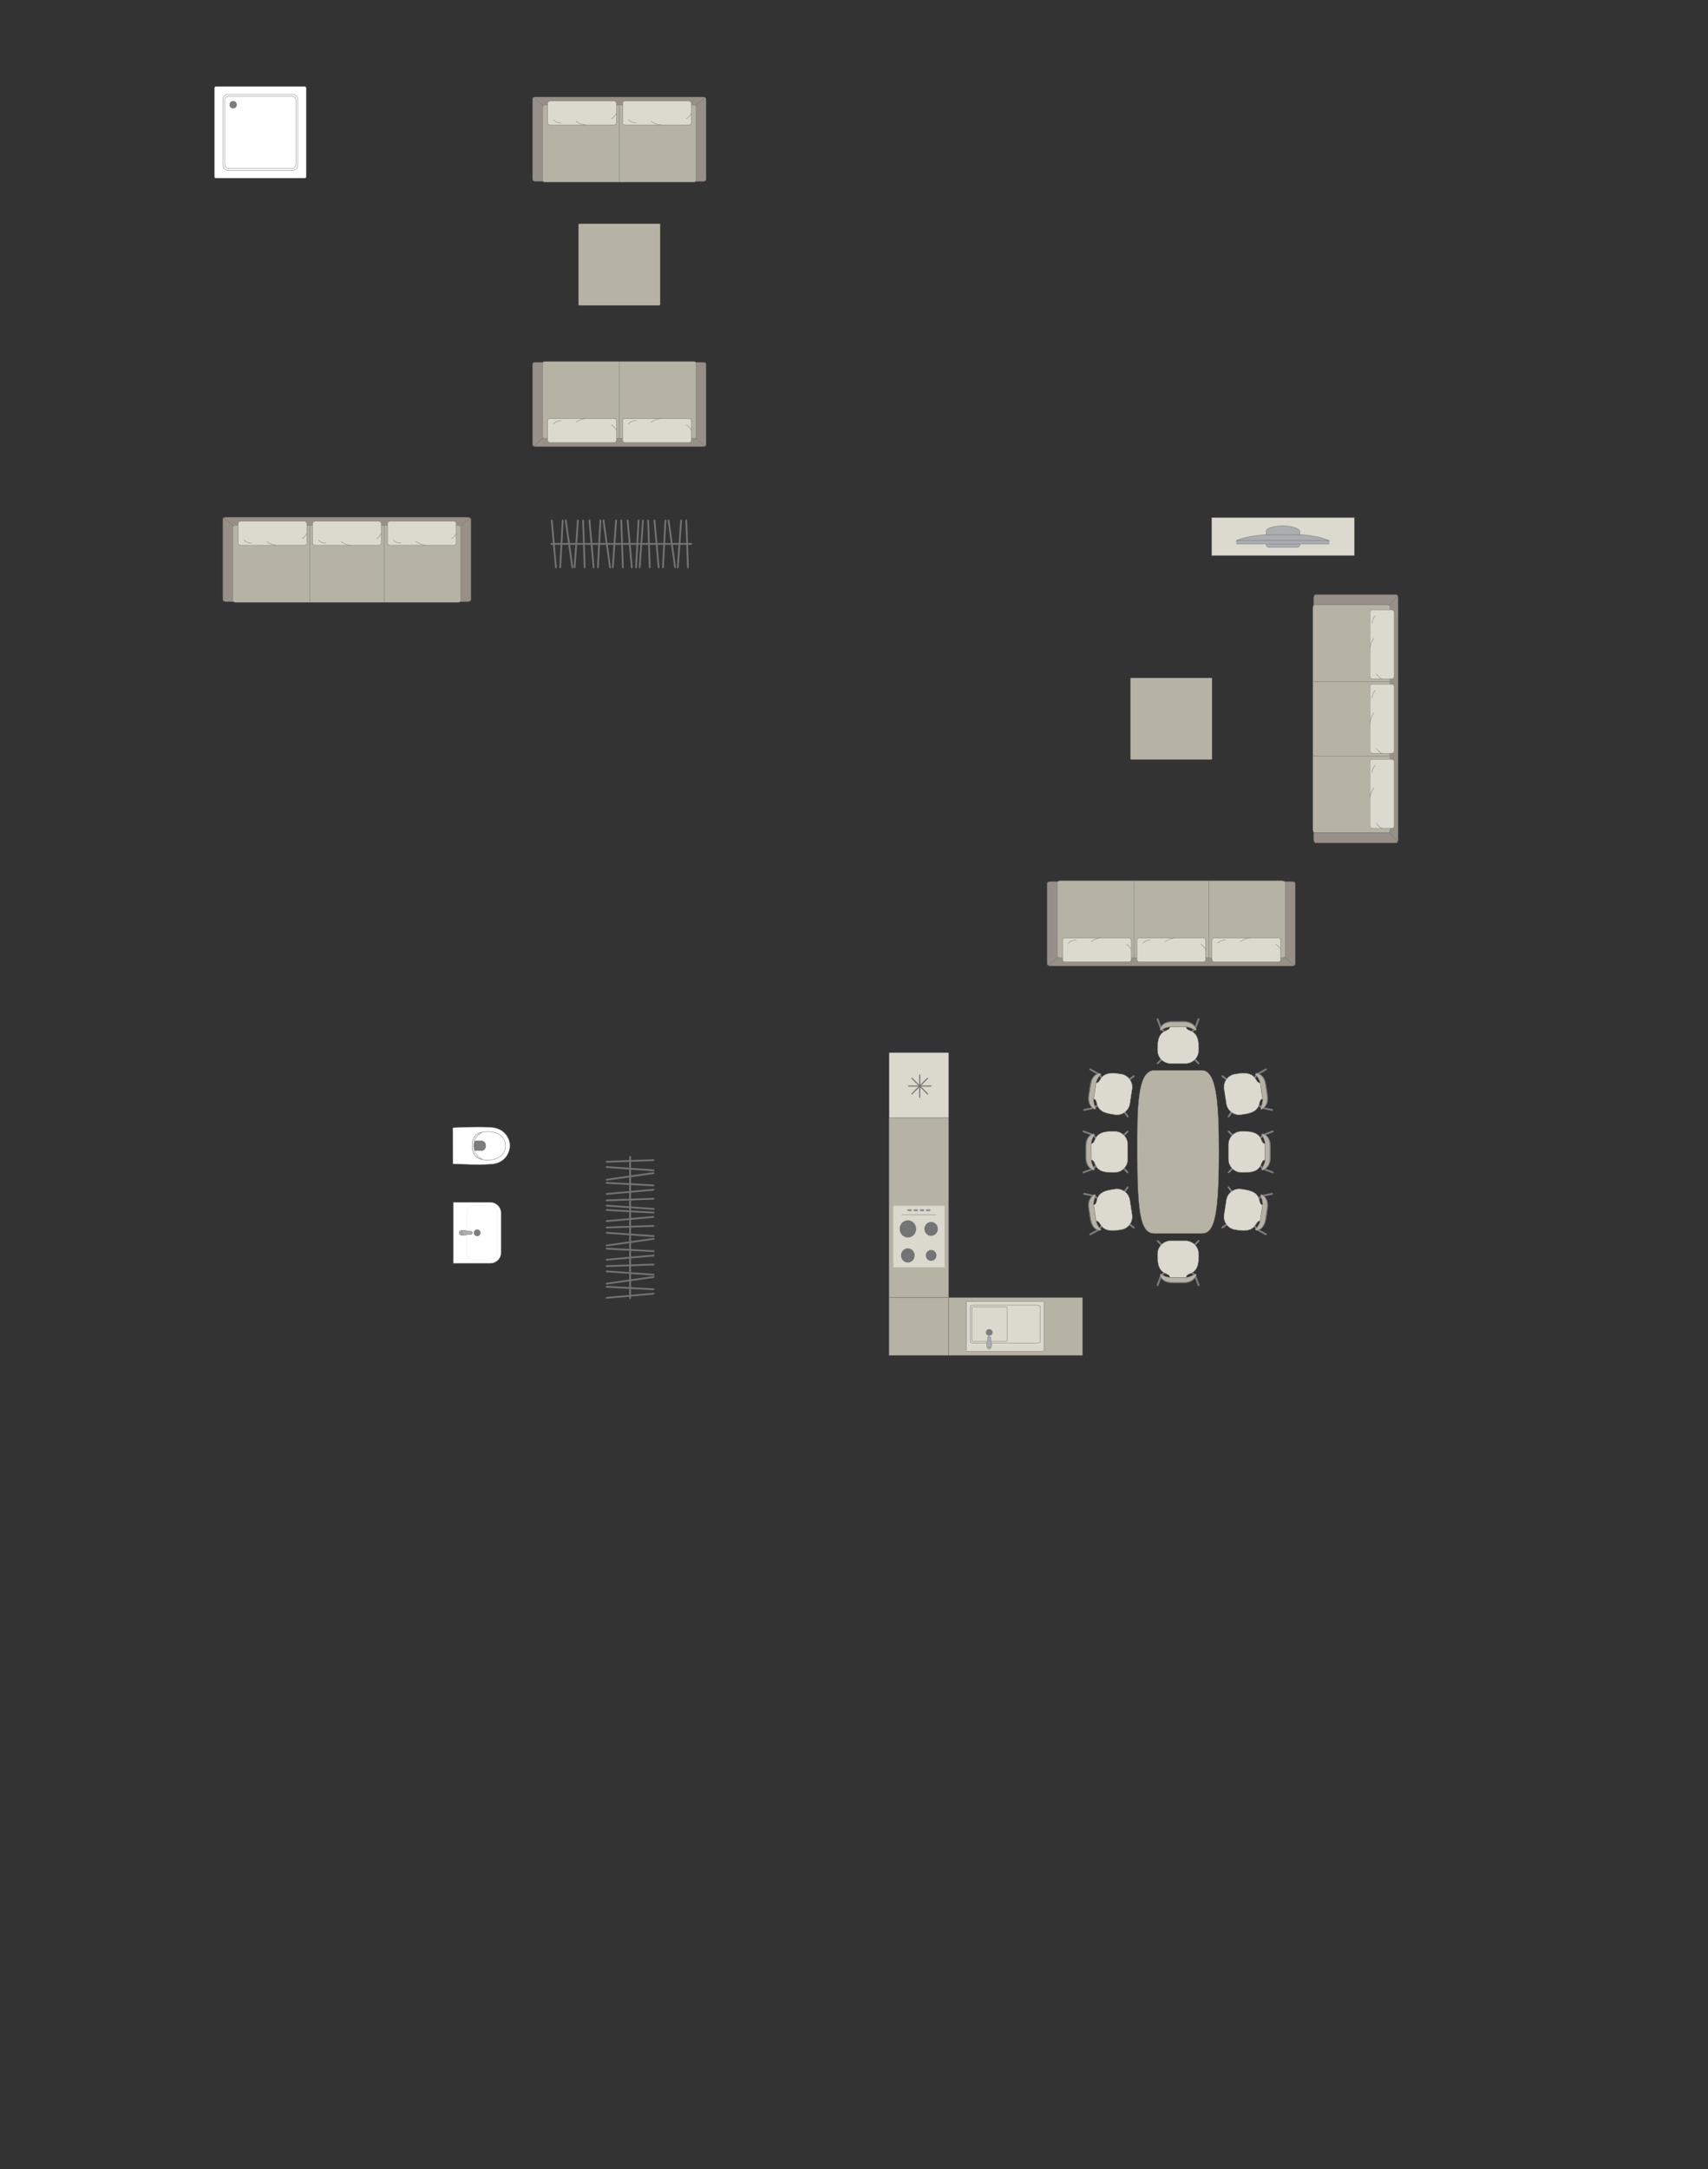 <?xml version="1.0" encoding="UTF-8"?>
<!DOCTYPE svg PUBLIC "-//W3C//DTD SVG 1.1//EN" "http://www.w3.org/Graphics/SVG/1.1/DTD/svg11.dtd">
<!-- Creator: CorelDRAW -->
<svg xmlns="http://www.w3.org/2000/svg" xml:space="preserve" width="167.558mm" height="212.733mm" version="1.1" style="shape-rendering:geometricPrecision; text-rendering:geometricPrecision; image-rendering:optimizeQuality; fill-rule:evenodd; clip-rule:evenodd"
viewBox="0 0 13354.31 16954.78"
 xmlns:xlink="http://www.w3.org/1999/xlink"
 xmlns:xodm="http://www.corel.com/coreldraw/odm/2003">
 <rect x="0" y="0" width="13354.31" height="16954.78" fill="#333333" stroke="none"/>
 <defs>
  <style type="text/css">
   <![CDATA[
    .str4 {stroke:#727271;stroke-width:8.43;stroke-miterlimit:22.926}
    .str0 {stroke:#727271;stroke-width:2.81;stroke-miterlimit:22.926}
    .str2 {stroke:#727271;stroke-width:2.81;stroke-linejoin:round;stroke-miterlimit:22.926}
    .str1 {stroke:#727271;stroke-width:2.81;stroke-linecap:round;stroke-miterlimit:22.926}
    .str3 {stroke:#727271;stroke-width:2.81;stroke-linecap:round;stroke-linejoin:round;stroke-miterlimit:22.926}
    .str5 {stroke:#727271;stroke-width:14.05;stroke-linecap:round;stroke-linejoin:round;stroke-miterlimit:22.926}
    .fil2 {fill:none}
    .fil3 {fill:#DCD9CF}
    .fil9 {fill:#C8C8C8}
    .fil1 {fill:#B6B3A5}
    .fil4 {fill:#AAAEB1}
    .fil0 {fill:#989088}
    .fil6 {fill:#7C7D7E}
    .fil8 {fill:#737476}
    .fil7 {fill:#DBD9CD}
    .fil5 {fill:white}
   ]]>
  </style>
 </defs>
 <g id="Слой_x0020_1">
  <g id="_1914717615584">
   <rect class="fil0 str0" x="8187.91" y="6891.28" width="1939.4" height="658.95" rx="24.25" ry="13.85"/>
   <rect class="fil1 str0" x="8266.02" y="6884.9" width="1783.19" height="602.63" rx="24.58" ry="13.54"/>
   <line class="fil2 str0" x1="9451.04" y1="7487.53" x2="9451.04" y2= "6884.9" />
   <line class="fil2 str0" x1="10122.03" y1="7547.05" x2="10044.8" y2= "7484.13" />
   <line class="fil2 str0" x1="8193.3" y1="7547.04" x2="8270.4" y2= "7484.09" />
   <g>
    <rect class="fil3 str1" x="9475.57" y="7331.28" width="537.74" height="188.03" rx="18.63" ry="17.38"/>
    <path class="fil2 str1" d="M9697.06 7361.15c0,0 27.86,-23.62 75.72,-29.87"/>
    <path class="fil2 str1" d="M10013.31 7421.63c0,0 -16.6,-29.24 -38.46,-40.18"/>
    <path class="fil2 str1" d="M9581 7347.23c0,0 -41.69,0.46 -59.47,26.38"/>
   </g>
   <g>
    <rect class="fil3 str1" x="8889.32" y="7331.28" width="537.74" height="188.03" rx="18.63" ry="17.38"/>
    <path class="fil2 str1" d="M9110.8 7361.15c0,0 27.87,-23.62 75.73,-29.87"/>
    <path class="fil2 str1" d="M9427.05 7421.63c0,0 -16.6,-29.24 -38.46,-40.18"/>
    <path class="fil2 str1" d="M8994.75 7347.23c0,0 -41.69,0.46 -59.47,26.38"/>
   </g>
   <g>
    <rect class="fil3 str1" x="8307.67" y="7331.28" width="537.74" height="188.03" rx="18.63" ry="17.38"/>
    <path class="fil2 str1" d="M8529.15 7361.15c0,0 27.87,-23.62 75.73,-29.87"/>
    <path class="fil2 str1" d="M8845.41 7421.63c0,0 -16.6,-29.24 -38.46,-40.18"/>
    <path class="fil2 str1" d="M8413.1 7347.23c0,0 -41.69,0.46 -59.47,26.38"/>
   </g>
   <line class="fil2 str0" x1="8866.84" y1="7487.53" x2="8866.84" y2= "6884.9" />
  </g>
  <g id="_1914717620672">
   <rect class="fil0 str0" transform="matrix(3.78393E-14 -1.429 -0.816 -2.16047E-14 10930.8 6587.99)" width="1357.43" height="807.79" rx="16.98" ry="16.98"/>
   <rect class="fil1 str0" transform="matrix(3.93567E-14 -1.486 -0.819 -2.16805E-14 10868.1 6509.9)" width="1199.97" height="736.16" rx="16.54" ry="16.54"/>
   <line class="fil2 str0" x1="10868.14" y1="5911.72" x2="10265.51" y2= "5911.72" />
   <line class="fil2 str0" x1="10927.66" y1="6582.71" x2="10864.74" y2= "6505.48" />
   <line class="fil2 str0" x1="10927.66" y1="4653.98" x2="10864.71" y2= "4731.08" />
   <g>
    <rect class="fil3 str1" transform="matrix(1.78927E-14 -0.676 -0.63 -1.66901E-14 10899.9 6473.99)" width="795.95" height="298.38" rx="27.58" ry="27.58"/>
    <path class="fil2 str1" d="M10741.76 6157.74c0,0 -23.62,27.86 -29.87,75.72"/>
    <path class="fil2 str1" d="M10802.25 6473.99c0,0 -29.24,-16.6 -40.18,-38.46"/>
    <path class="fil2 str1" d="M10727.84 6041.68c0,0 0.46,-41.69 26.38,-59.47"/>
   </g>
   <g>
    <rect class="fil3 str1" transform="matrix(1.78927E-14 -0.676 -0.63 -1.66901E-14 10899.9 5887.74)" width="795.95" height="298.38" rx="27.58" ry="27.58"/>
    <path class="fil2 str1" d="M10741.76 5571.48c0,0 -23.62,27.87 -29.87,75.73"/>
    <path class="fil2 str1" d="M10802.25 5887.73c0,0 -29.24,-16.6 -40.18,-38.46"/>
    <path class="fil2 str1" d="M10727.84 5455.43c0,0 0.46,-41.69 26.38,-59.47"/>
   </g>
   <g>
    <rect class="fil3 str1" transform="matrix(1.78927E-14 -0.676 -0.63 -1.66901E-14 10899.9 5306.09)" width="795.95" height="298.38" rx="27.58" ry="27.58"/>
    <path class="fil2 str1" d="M10741.76 4989.83c0,0 -23.62,27.87 -29.87,75.73"/>
    <path class="fil2 str1" d="M10802.25 5306.09c0,0 -29.24,-16.6 -40.18,-38.46"/>
    <path class="fil2 str1" d="M10727.84 4873.78c0,0 0.46,-41.69 26.38,-59.47"/>
   </g>
   <line class="fil2 str0" x1="10868.14" y1="5327.53" x2="10265.51" y2= "5327.53" />
  </g>
  <rect class="fil1 str2" transform="matrix(-1.1491E-15 -0.135 0.54 -4.44884E-14 8838.8 5937.09)" width="4723.53" height="1180.89" rx="20.04" ry="20.04"/>
  <g id="_1914717627680">
   <rect class="fil3 str0" x="9473.57" y="4045.76" width="1115.8" height="297.28"/>
   <g>
    <path class="fil4 str0" d="M10031.84 4110.51l0 0c-53.92,0 -132.47,11.52 -132.47,45.85l0 99.38c0,12.4 10.15,22.56 22.56,22.56l219.09 0c12.4,0 22.56,-10.15 22.56,-22.56l0 -98.14c0,-31.2 -78.97,-47.09 -131.73,-47.09z"/>
    <rect class="fil4 str0" x="9668.77" y="4224.77" width="721.19" height="27.26"/>
    <path class="fil4 str0" d="M10161.83 4179.41l-263.2 0c0,0 -143.99,7.2 -229.86,45.36l721.19 0c0,0 -83.15,-39.91 -228.13,-45.36z"/>
   </g>
  </g>
  <g id="_1914717629552">
   <rect class="fil0 str0" x="4164.82" y="758.66" width="1354.89" height="658.32" rx="16.94" ry="13.83"/>
   <rect class="fil1 str0" x="4241.87" y="821.3" width="1200.99" height="602.05" rx="16.55" ry="13.52"/>
   <line class="fil2 str0" x1="4842.37" y1="821.3" x2="4842.37" y2= "1423.36" />
   <line class="fil2 str0" x1="5514.49" y1="761.83" x2="5437.26" y2= "824.71" />
   <line class="fil2 str0" x1="4170.34" y1="761.85" x2="4247.44" y2= "824.73" />
   <g>
    <rect class="fil3 str1" x="4868.04" y="789.55" width="537.74" height="187.85" rx="18.63" ry="17.36"/>
    <path class="fil2 str1" d="M5089.53 947.57c0,0 27.86,23.6 75.72,29.84"/>
    <path class="fil2 str1" d="M5405.77 887.14c0,0 -16.6,29.21 -38.46,40.14"/>
    <path class="fil2 str1" d="M4973.47 961.47c0,0 -41.69,-0.47 -59.47,-26.36"/>
   </g>
   <g>
    <rect class="fil3 str1" x="4281.78" y="789.55" width="537.74" height="187.85" rx="18.63" ry="17.36"/>
    <path class="fil2 str1" d="M4503.26 947.57c0,0 27.87,23.6 75.73,29.84"/>
    <path class="fil2 str1" d="M4819.52 887.14c0,0 -16.6,29.21 -38.46,40.14"/>
    <path class="fil2 str1" d="M4387.21 961.47c0,0 -41.69,-0.47 -59.47,-26.36"/>
   </g>
  </g>
  <g id="_1914717564560">
   <rect class="fil0 str0" x="4164.82" y="2832.05" width="1354.89" height="658.32" rx="16.94" ry="13.83"/>
   <rect class="fil1 str0" x="4241.87" y="2825.68" width="1200.99" height="602.05" rx="16.55" ry="13.52"/>
   <line class="fil2 str0" x1="4842.37" y1="3427.73" x2="4842.37" y2= "2825.67" />
   <line class="fil2 str0" x1="5514.49" y1="3487.2" x2="5437.26" y2= "3424.32" />
   <line class="fil2 str0" x1="4170.34" y1="3487.18" x2="4247.44" y2= "3424.3" />
   <g>
    <rect class="fil3 str1" x="4868.04" y="3271.63" width="537.74" height="187.85" rx="18.63" ry="17.36"/>
    <path class="fil2 str1" d="M5089.53 3301.46c0,0 27.86,-23.6 75.72,-29.84"/>
    <path class="fil2 str1" d="M5405.77 3361.89c0,0 -16.6,-29.21 -38.46,-40.14"/>
    <path class="fil2 str1" d="M4973.47 3287.56c0,0 -41.69,0.47 -59.47,26.36"/>
   </g>
   <g>
    <rect class="fil3 str1" x="4281.78" y="3271.63" width="537.74" height="187.85" rx="18.63" ry="17.36"/>
    <path class="fil2 str1" d="M4503.26 3301.46c0,0 27.87,-23.6 75.73,-29.84"/>
    <path class="fil2 str1" d="M4819.52 3361.89c0,0 -16.6,-29.21 -38.46,-40.14"/>
    <path class="fil2 str1" d="M4387.21 3287.56c0,0 -41.69,0.47 -59.47,26.36"/>
   </g>
  </g>
  <rect class="fil1 str2" transform="matrix(-1.1491E-15 -0.135 0.54 -4.44884E-14 4523.46 2386.87)" width="4723.53" height="1180.89" rx="20.04" ry="20.04"/>
  <g id="_1914717574880">
   <path class="fil5 str0" d="M2382.95 675.97l-694.96 0c-6.14,0 -11.17,5.09 -11.17,11.32l0 694.67c0,6.22 5.03,11.31 11.17,11.31l694.96 0c6.15,0 11.17,-5.08 11.17,-11.31l0 -694.67c0,-6.22 -5.02,-11.32 -11.17,-11.32z"/>
   <rect class="fil5 str0" x="1742.39" y="737.67" width="586.16" height="593.91" rx="40.63" ry="41.17"/>
   <rect class="fil5 str0" x="1757.29" y="752.76" width="556.37" height="563.72" rx="27.48" ry="27.84"/>
   <ellipse class="fil6 str0" cx="1822.84" cy="818.36" rx="26.98" ry="27.34"/>
  </g>
  <g id="_1914717579344">
   <rect class="fil0 str0" x="1742.01" y="4043.58" width="1939.4" height="658.95" rx="24.25" ry="13.85"/>
   <rect class="fil1 str0" x="1820.13" y="4106.28" width="1783.19" height="602.63" rx="24.58" ry="13.54"/>
   <line class="fil2 str0" x1="3005.15" y1="4106.28" x2="3005.15" y2= "4708.91" />
   <line class="fil2 str0" x1="3676.13" y1="4046.76" x2="3598.9" y2= "4109.68" />
   <line class="fil2 str0" x1="1747.41" y1="4046.77" x2="1824.51" y2= "4109.71" />
   <g>
    <rect class="fil3 str1" x="3029.68" y="4074.5" width="537.74" height="188.03" rx="18.63" ry="17.38"/>
    <path class="fil2 str1" d="M3251.17 4232.66c0,0 27.86,23.62 75.72,29.87"/>
    <path class="fil2 str1" d="M3567.41 4172.17c0,0 -16.6,29.24 -38.46,40.18"/>
    <path class="fil2 str1" d="M3135.11 4246.58c0,0 -41.69,-0.46 -59.47,-26.38"/>
   </g>
   <g>
    <rect class="fil3 str1" x="2443.42" y="4074.5" width="537.74" height="188.03" rx="18.63" ry="17.38"/>
    <path class="fil2 str1" d="M2664.9 4232.66c0,0 27.87,23.62 75.73,29.87"/>
    <path class="fil2 str1" d="M2981.16 4172.17c0,0 -16.6,29.24 -38.46,40.18"/>
    <path class="fil2 str1" d="M2548.85 4246.58c0,0 -41.69,-0.46 -59.47,-26.38"/>
   </g>
   <g>
    <rect class="fil3 str1" x="1861.77" y="4074.5" width="537.74" height="188.03" rx="18.63" ry="17.38"/>
    <path class="fil2 str1" d="M2083.25 4232.66c0,0 27.87,23.62 75.73,29.87"/>
    <path class="fil2 str1" d="M2399.51 4172.17c0,0 -16.6,29.24 -38.46,40.18"/>
    <path class="fil2 str1" d="M1967.2 4246.58c0,0 -41.69,-0.46 -59.47,-26.38"/>
   </g>
   <line class="fil2 str0" x1="2420.95" y1="4106.28" x2="2420.95" y2= "4708.91" />
  </g>
  <g id="_1914717590096">
   <path class="fil1 str2" d="M9530.04 9006.06l0 0c0,-395.43 -19.83,-639.59 -133.84,-639.59l-369.91 0c-137.02,0 -133.84,303.36 -133.84,636.92l0 0c0,487.34 25.99,638.27 133.84,638.27l369.91 0c93.81,0 133.84,-115.15 133.84,-635.6z"/>
   <g>
    <rect class="fil6 str3" transform="matrix(0.1 0.101 -0.1 0.101 9648.56 9111.54)" width="98.41" height="516.64" rx="49.21" ry="49.21"/>
    <rect class="fil6 str3" transform="matrix(0.1 -0.101 -0.1 -0.101 9648.56 8896.96)" width="98.41" height="516.64" rx="49.21" ry="49.21"/>
    <rect class="fil6 str3" transform="matrix(0.1 0.101 -0.1 0.101 9875.8 8863.42)" width="98.41" height="516.64" rx="49.21" ry="49.21"/>
    <rect class="fil6 str3" transform="matrix(0.1 -0.101 -0.1 -0.101 9875.8 9145.47)" width="98.41" height="516.64" rx="49.21" ry="49.21"/>
    <rect class="fil6 str3" transform="matrix(0.048 0.134 -0.166 0.061 9955.78 8834.76)" width="98.41" height="516.64" rx="49.21" ry="49.21"/>
    <rect class="fil6 str3" transform="matrix(0.048 -0.134 -0.166 -0.061 9955.78 9173.39)" width="98.41" height="516.64" rx="49.21" ry="49.21"/>
    <path class="fil3 str3" d="M9893.07 9067.5l0.14 -127.86c-47.91,1.61 -4,-95.03 -159.1,-96.17l-27.77 0c-55.93,0 -101.69,46.35 -101.69,102.99l0 115.53c0,56.65 45.76,103 101.69,103l25.3 0c158.67,2.28 111.35,-98.83 161.42,-97.49z"/>
    <path class="fil6 str3" d="M9865.9 9136.12c0,0 27.4,-42.22 27.44,-68.61 0.03,-26.4 0.15,-127.86 0.15,-127.86 0,0 -4.61,-42.48 -27.19,-65.19 -5.2,-7.54 2.42,-12.23 9.95,-10.07 0,0 58.23,8.74 58.23,97.67 0,88.94 0,86.08 0,86.08 0,0 4.66,70.31 -54.98,95.78 -19.67,7.91 -13.6,-7.79 -13.6,-7.79z"/>
    <path class="fil1 str3" d="M9865.81 9136.12c0,0 25.34,-42.22 25.37,-68.61 0.03,-26.4 0.14,-127.86 0.14,-127.86 0,0 -4.26,-42.48 -25.14,-65.19 -4.81,-7.54 2.24,-12.23 9.2,-10.07 0,0 53.85,8.74 53.85,97.67 0,88.94 0,86.08 0,86.08 0,0 4.31,70.31 -50.85,95.78 -18.19,7.91 -12.57,-7.79 -12.57,-7.79z"/>
   </g>
   <rect class="fil6 str3" transform="matrix(0.114 0.085 -0.083 0.115 9638.64 8669.51)" width="98.41" height="516.64" rx="49.21" ry="49.21"/>
   <rect class="fil6 str3" transform="matrix(0.083 -0.115 -0.114 -0.085 9606.43 8457.36)" width="98.41" height="516.64" rx="49.21" ry="49.21"/>
   <rect class="fil6 str3" transform="matrix(0.114 0.085 -0.083 0.115 9826.06 8390.1)" width="98.41" height="516.64" rx="49.21" ry="49.21"/>
   <rect class="fil6 str3" transform="matrix(0.083 -0.115 -0.114 -0.085 9868.39 8668.96)" width="98.41" height="516.64" rx="49.21" ry="49.21"/>
   <rect class="fil6 str3" transform="matrix(0.068 0.125 -0.155 0.086 9900.83 8349.75)" width="98.41" height="516.64" rx="49.21" ry="49.21"/>
   <rect class="fil6 str3" transform="matrix(0.028 -0.14 -0.174 -0.036 9951.66 8684.56)" width="98.41" height="516.64" rx="49.21" ry="49.21"/>
   <path class="fil3 str3" d="M9873.76 8589.27l-19.06 -126.43c-47.13,8.77 -18.22,-93.34 -171.73,-71.2l-27.46 4.17c-55.3,8.39 -93.58,61.08 -85.07,117.09l17.33 114.23c8.5,56 60.7,94.96 115.99,86.56l25.03 -3.79c157.21,-21.56 95.25,-114.42 144.96,-120.62z"/>
   <path class="fil6 str3" d="M9857.21 8661.2c0,0 20.75,-45.86 16.82,-71.96 -3.93,-26.1 -19.03,-126.44 -19.03,-126.44 0,0 -10.94,-41.3 -36.66,-60.36 -6.28,-6.67 0.56,-12.45 8.31,-11.45 0,0 58.88,-0.1 72.23,87.83 13.35,87.92 12.92,85.1 12.92,85.1 0,0 15.17,68.81 -39.99,102.94 -18.26,10.78 -14.61,-5.66 -14.61,-5.66z"/>
   <path class="fil1 str3" d="M9857.11 8661.2c0,0 18.71,-45.54 14.78,-71.64 -3.94,-26.1 -19.05,-126.44 -19.05,-126.44 0,0 -10.59,-41.36 -34.64,-60.68 -5.9,-6.73 0.37,-12.42 7.58,-11.33 0,0 54.55,0.56 67.89,88.48 13.35,87.92 12.92,85.1 12.92,85.1 0,0 14.82,68.87 -35.89,102.32 -16.79,10.56 -13.6,-5.82 -13.6,-5.82z"/>
   <rect class="fil6 str3" transform="matrix(0.114 -0.085 -0.083 -0.115 9638.64 9338.63)" width="98.41" height="516.64" rx="49.21" ry="49.21"/>
   <rect class="fil6 str3" transform="matrix(0.083 0.115 -0.114 0.085 9606.43 9550.78)" width="98.41" height="516.64" rx="49.21" ry="49.21"/>
   <rect class="fil6 str3" transform="matrix(0.114 -0.085 -0.083 -0.115 9826.06 9618.04)" width="98.41" height="516.64" rx="49.21" ry="49.21"/>
   <rect class="fil6 str3" transform="matrix(0.083 0.115 -0.114 0.085 9868.39 9339.18)" width="98.41" height="516.64" rx="49.21" ry="49.21"/>
   <rect class="fil6 str3" transform="matrix(0.068 -0.125 -0.155 -0.086 9900.83 9658.39)" width="98.41" height="516.64" rx="49.21" ry="49.21"/>
   <rect class="fil6 str3" transform="matrix(0.028 0.14 -0.174 0.036 9951.66 9323.59)" width="98.41" height="516.64" rx="49.21" ry="49.21"/>
   <path class="fil3 str3" d="M9873.76 9418.87l-19.06 126.43c-47.13,-8.77 -18.22,93.34 -171.73,71.2l-27.46 -4.17c-55.3,-8.39 -93.58,-61.08 -85.07,-117.09l17.33 -114.23c8.5,-56 60.7,-94.96 115.99,-86.56l25.03 3.79c157.21,21.56 95.25,114.42 144.96,120.62z"/>
   <path class="fil6 str3" d="M9857.21 9346.95c0,0 20.75,45.86 16.82,71.96 -3.93,26.1 -19.03,126.44 -19.03,126.44 0,0 -10.94,41.3 -36.66,60.36 -6.28,6.67 0.56,12.45 8.31,11.45 0,0 58.88,0.1 72.23,-87.83 13.35,-87.92 12.92,-85.1 12.92,-85.1 0,0 15.17,-68.81 -39.99,-102.94 -18.26,-10.78 -14.61,5.66 -14.61,5.66z"/>
   <path class="fil1 str3" d="M9857.11 9346.94c0,0 18.71,45.54 14.78,71.64 -3.94,26.1 -19.05,126.44 -19.05,126.44 0,0 -10.59,41.36 -34.64,60.68 -5.9,6.73 0.37,12.42 7.58,11.33 0,0 54.55,-0.56 67.89,-88.48 13.35,-87.92 12.92,-85.1 12.92,-85.1 0,0 14.82,-68.87 -35.89,-102.32 -16.79,-10.56 -13.6,5.82 -13.6,5.82z"/>
   <g>
    <rect class="fil6 str3" transform="matrix(-0.1 0.101 0.1 0.101 8773.91 9111.54)" width="98.41" height="516.64" rx="49.21" ry="49.21"/>
    <rect class="fil6 str3" transform="matrix(-0.1 -0.101 0.1 -0.101 8773.91 8896.96)" width="98.41" height="516.64" rx="49.21" ry="49.21"/>
    <rect class="fil6 str3" transform="matrix(-0.1 0.101 0.1 0.101 8546.68 8863.42)" width="98.41" height="516.64" rx="49.21" ry="49.21"/>
    <rect class="fil6 str3" transform="matrix(-0.1 -0.101 0.1 -0.101 8546.68 9145.47)" width="98.41" height="516.64" rx="49.21" ry="49.21"/>
    <rect class="fil6 str3" transform="matrix(-0.048 0.134 0.166 0.061 8466.7 8834.76)" width="98.41" height="516.64" rx="49.21" ry="49.21"/>
    <rect class="fil6 str3" transform="matrix(-0.048 -0.134 0.166 -0.061 8466.7 9173.39)" width="98.41" height="516.64" rx="49.21" ry="49.21"/>
    <path class="fil3 str3" d="M8529.41 9067.5l-0.14 -127.86c47.91,1.61 4,-95.03 159.1,-96.17l27.77 0c55.93,0 101.69,46.35 101.69,102.99l0 115.53c0,56.65 -45.76,103 -101.69,103l-25.3 0c-158.67,2.28 -111.35,-98.83 -161.42,-97.49z"/>
    <path class="fil6 str3" d="M8556.57 9136.12c0,0 -27.4,-42.22 -27.44,-68.61 -0.03,-26.4 -0.15,-127.86 -0.15,-127.86 0,0 4.61,-42.48 27.19,-65.19 5.2,-7.54 -2.42,-12.23 -9.95,-10.07 0,0 -58.23,8.74 -58.23,97.67 0,88.94 0,86.08 0,86.08 0,0 -4.66,70.31 54.98,95.78 19.67,7.91 13.6,-7.79 13.6,-7.79z"/>
    <path class="fil1 str3" d="M8556.67 9136.12c0,0 -25.34,-42.22 -25.37,-68.61 -0.03,-26.4 -0.14,-127.86 -0.14,-127.86 0,0 4.26,-42.48 25.14,-65.19 4.81,-7.54 -2.24,-12.23 -9.2,-10.07 0,0 -53.85,8.74 -53.85,97.67 0,88.94 0,86.08 0,86.08 0,0 -4.31,70.31 50.85,95.78 18.19,7.91 12.57,-7.79 12.57,-7.79z"/>
    <rect class="fil6 str3" transform="matrix(-0.114 0.085 0.083 0.115 8783.84 8669.51)" width="98.41" height="516.64" rx="49.21" ry="49.21"/>
    <rect class="fil6 str3" transform="matrix(-0.083 -0.115 0.114 -0.085 8816.04 8457.36)" width="98.41" height="516.64" rx="49.21" ry="49.21"/>
    <rect class="fil6 str3" transform="matrix(-0.114 0.085 0.083 0.115 8596.42 8390.1)" width="98.41" height="516.64" rx="49.21" ry="49.21"/>
    <rect class="fil6 str3" transform="matrix(-0.083 -0.115 0.114 -0.085 8554.09 8668.96)" width="98.41" height="516.64" rx="49.21" ry="49.21"/>
    <rect class="fil6 str3" transform="matrix(-0.068 0.125 0.155 0.086 8521.64 8349.75)" width="98.41" height="516.64" rx="49.21" ry="49.21"/>
    <rect class="fil6 str3" transform="matrix(-0.028 -0.14 0.174 -0.036 8470.82 8684.56)" width="98.41" height="516.64" rx="49.21" ry="49.21"/>
    <path class="fil3 str3" d="M8548.72 8589.27l19.06 -126.43c47.13,8.77 18.22,-93.34 171.73,-71.2l27.46 4.17c55.3,8.39 93.58,61.08 85.07,117.09l-17.33 114.23c-8.5,56 -60.7,94.96 -115.99,86.56l-25.03 -3.79c-157.21,-21.56 -95.25,-114.42 -144.96,-120.62z"/>
    <path class="fil6 str3" d="M8565.27 8661.2c0,0 -20.75,-45.86 -16.82,-71.96 3.93,-26.1 19.03,-126.44 19.03,-126.44 0,0 10.94,-41.3 36.66,-60.36 6.28,-6.67 -0.56,-12.45 -8.31,-11.45 0,0 -58.88,-0.1 -72.23,87.83 -13.35,87.92 -12.92,85.1 -12.92,85.1 0,0 -15.17,68.81 39.99,102.94 18.26,10.78 14.61,-5.66 14.61,-5.66z"/>
    <path class="fil1 str3" d="M8565.36 8661.2c0,0 -18.71,-45.54 -14.78,-71.64 3.94,-26.1 19.05,-126.44 19.05,-126.44 0,0 10.59,-41.36 34.64,-60.68 5.9,-6.73 -0.37,-12.42 -7.58,-11.33 0,0 -54.55,0.56 -67.89,88.48 -13.35,87.92 -12.92,85.1 -12.92,85.1 0,0 -14.82,68.87 35.89,102.32 16.79,10.56 13.6,-5.82 13.6,-5.82z"/>
    <rect class="fil6 str3" transform="matrix(-0.114 -0.085 0.083 -0.115 8783.84 9338.63)" width="98.41" height="516.64" rx="49.21" ry="49.21"/>
    <rect class="fil6 str3" transform="matrix(-0.083 0.115 0.114 0.085 8816.04 9550.78)" width="98.41" height="516.64" rx="49.21" ry="49.21"/>
    <rect class="fil6 str3" transform="matrix(-0.114 -0.085 0.083 -0.115 8596.42 9618.04)" width="98.41" height="516.64" rx="49.21" ry="49.21"/>
    <rect class="fil6 str3" transform="matrix(-0.083 0.115 0.114 0.085 8554.09 9339.18)" width="98.41" height="516.64" rx="49.21" ry="49.21"/>
    <rect class="fil6 str3" transform="matrix(-0.068 -0.125 0.155 -0.086 8521.64 9658.39)" width="98.41" height="516.64" rx="49.21" ry="49.21"/>
    <rect class="fil6 str3" transform="matrix(-0.028 0.14 0.174 0.036 8470.82 9323.59)" width="98.41" height="516.64" rx="49.21" ry="49.21"/>
    <path class="fil3 str3" d="M8548.72 9418.87l19.06 126.43c47.13,-8.77 18.22,93.34 171.73,71.2l27.46 -4.17c55.3,-8.39 93.58,-61.08 85.07,-117.09l-17.33 -114.23c-8.5,-56 -60.7,-94.96 -115.99,-86.56l-25.03 3.79c-157.21,21.56 -95.25,114.42 -144.96,120.62z"/>
    <path class="fil6 str3" d="M8565.27 9346.95c0,0 -20.75,45.86 -16.82,71.96 3.93,26.1 19.03,126.44 19.03,126.44 0,0 10.94,41.3 36.66,60.36 6.28,6.67 -0.56,12.45 -8.31,11.45 0,0 -58.88,0.1 -72.23,-87.83 -13.35,-87.92 -12.92,-85.1 -12.92,-85.1 0,0 -15.17,-68.81 39.99,-102.94 18.26,-10.78 14.61,5.66 14.61,5.66z"/>
    <path class="fil1 str3" d="M8565.36 9346.94c0,0 -18.71,45.54 -14.78,71.64 3.94,26.1 19.05,126.44 19.05,126.44 0,0 10.59,41.36 34.64,60.68 5.9,6.73 -0.37,12.42 -7.58,11.33 0,0 -54.55,-0.56 -67.89,-88.48 -13.35,-87.92 -12.92,-85.1 -12.92,-85.1 0,0 -14.82,-68.87 35.89,-102.32 16.79,-10.56 13.6,5.82 13.6,5.82z"/>
   </g>
  </g>
  <g id="_1914994945488">
   <rect class="fil6 str3" transform="matrix(0.101 -0.1 0.101 0.1 9318.55 8269.62)" width="98.41" height="516.64" rx="49.21" ry="49.21"/>
   <rect class="fil6 str3" transform="matrix(-0.101 -0.1 -0.101 0.1 9103.97 8269.62)" width="98.41" height="516.64" rx="49.21" ry="49.21"/>
   <rect class="fil6 str3" transform="matrix(0.101 -0.1 0.101 0.1 9070.44 8042.39)" width="98.41" height="516.64" rx="49.21" ry="49.21"/>
   <rect class="fil6 str3" transform="matrix(-0.101 -0.1 -0.101 0.1 9352.49 8042.39)" width="98.41" height="516.64" rx="49.21" ry="49.21"/>
   <rect class="fil6 str3" transform="matrix(0.134 -0.048 0.061 0.166 9041.77 7962.4)" width="98.41" height="516.64" rx="49.21" ry="49.21"/>
   <rect class="fil6 str3" transform="matrix(-0.134 -0.048 -0.061 0.166 9380.4 7962.4)" width="98.41" height="516.64" rx="49.21" ry="49.21"/>
   <path class="fil3 str3" d="M9274.52 8025.12l-127.86 -0.14c1.61,47.91 -95.03,4 -96.17,159.1l0 27.77c0,55.93 46.35,101.69 102.99,101.69l115.53 0c56.65,0 103,-45.76 103,-101.69l0 -25.3c2.28,-158.67 -98.83,-111.35 -97.49,-161.42z"/>
   <path class="fil6 str3" d="M9343.13 8052.28c0,0 -42.22,-27.4 -68.61,-27.44 -26.4,-0.03 -127.86,-0.15 -127.86,-0.15 0,0 -42.48,4.61 -65.19,27.19 -7.54,5.2 -12.23,-2.42 -10.07,-9.95 0,0 8.74,-58.23 97.67,-58.23 88.94,0 86.08,0 86.08,0 0,0 70.31,-4.66 95.78,54.98 7.91,19.67 -7.79,13.6 -7.79,13.6z"/>
   <path class="fil1 str3" d="M9343.13 8052.38c0,0 -42.22,-25.34 -68.61,-25.37 -26.4,-0.03 -127.86,-0.14 -127.86,-0.14 0,0 -42.48,4.26 -65.19,25.14 -7.54,4.81 -12.23,-2.24 -10.07,-9.2 0,0 8.74,-53.85 97.67,-53.85 88.94,0 86.08,0 86.08,0 0,0 70.31,-4.31 95.78,50.85 7.91,18.19 -7.79,12.57 -7.79,12.57z"/>
  </g>
  <g id="_1914994949760">
   <rect class="fil6 str3" transform="matrix(0.101 0.1 0.101 -0.1 9318.55 9742.74)" width="98.41" height="516.64" rx="49.21" ry="49.21"/>
   <rect class="fil6 str3" transform="matrix(-0.101 0.1 -0.101 -0.1 9103.97 9742.74)" width="98.41" height="516.64" rx="49.21" ry="49.21"/>
   <rect class="fil6 str3" transform="matrix(0.101 0.1 0.101 -0.1 9070.44 9969.97)" width="98.41" height="516.64" rx="49.21" ry="49.21"/>
   <rect class="fil6 str3" transform="matrix(-0.101 0.1 -0.101 -0.1 9352.49 9969.97)" width="98.41" height="516.64" rx="49.21" ry="49.21"/>
   <rect class="fil6 str3" transform="matrix(0.134 0.048 0.061 -0.166 9041.77 10050)" width="98.41" height="516.64" rx="49.21" ry="49.21"/>
   <rect class="fil6 str3" transform="matrix(-0.134 0.048 -0.061 -0.166 9380.4 10050)" width="98.41" height="516.64" rx="49.21" ry="49.21"/>
   <path class="fil3 str3" d="M9274.52 9987.24l-127.86 0.14c1.61,-47.91 -95.03,-4 -96.17,-159.1l0 -27.77c0,-55.93 46.35,-101.69 102.99,-101.69l115.53 0c56.65,0 103,45.76 103,101.69l0 25.3c2.28,158.67 -98.83,111.35 -97.49,161.42z"/>
   <path class="fil6 str3" d="M9343.13 9960.08c0,0 -42.22,27.4 -68.61,27.44 -26.4,0.03 -127.86,0.15 -127.86,0.15 0,0 -42.48,-4.61 -65.19,-27.19 -7.54,-5.2 -12.23,2.42 -10.07,9.95 0,0 8.74,58.23 97.67,58.23 88.94,0 86.08,0 86.08,0 0,0 70.31,4.66 95.78,-54.98 7.91,-19.67 -7.79,-13.6 -7.79,-13.6z"/>
   <path class="fil1 str3" d="M9343.13 9959.98c0,0 -42.22,25.34 -68.61,25.37 -26.4,0.03 -127.86,0.14 -127.86,0.14 0,0 -42.48,-4.26 -65.19,-25.14 -7.54,-4.81 -12.23,2.24 -10.07,9.2 0,0 8.74,53.85 97.67,53.85 88.94,0 86.08,0 86.08,0 0,0 70.31,4.31 95.78,-50.85 7.91,-18.19 -7.79,-12.57 -7.79,-12.57z"/>
  </g>
  <g id="_1914994882032">
   <path class="fil5 str0" d="M3541.08 9096.2l-0.49 -278.03c0,-2.4 1.74,-3.83 3.81,-3.91 100.36,-3.63 197.94,-8.23 289.53,-2.6 106.77,3.81 149.98,81.99 152.57,134.72 4.91,53.48 -32.52,150.85 -152.57,154.46 -95.63,6.65 -193.02,0.92 -289.53,-2.59 -1.29,-0.12 -3.3,-0.2 -3.32,-2.05z"/>
   <path class="fil5 str0" d="M3736.09 9050.78c-58.99,-31.87 -58.99,-155.09 0,-189.06 59.19,-29.98 209.9,-26.73 215.98,90.75 0,126.75 -158.13,130.25 -215.98,98.31z"/>
   <path class="fil6 str0" d="M3705.25 8956.25l0 -31.01c0.02,-4.35 3.59,-6.81 7.01,-6.82 18.31,-0.1 36.61,-0.19 54.92,-0.29 41.99,5.95 39.62,72.42 -0.34,76.27 -18.19,-0.1 -36.38,-0.22 -54.57,-0.32 -3.32,0.12 -6.91,-1.63 -7.01,-4.71l-0.02 -33.12z"/>
   <path class="fil5 str0" d="M3757.8 9052.74l10.38 9.76c-40.82,-8.23 -74.27,-33.82 -76.33,-106.08 3.66,-66.12 27.86,-95.94 75.41,-105.48l-10.75 9.7c-34.04,16.02 -51.87,56.36 -51.26,95.61 -0.66,37.12 15.5,79.21 52.55,96.49z"/>
  </g>
  <g id="_1914994886112">
   <path class="fil5 str0" d="M3918.38 9483.06l0 307.76c0,46.74 -38.23,84.98 -84.98,84.98l-286.89 0c-1.51,0 -2.73,-1.22 -2.73,-2.73l0 -472.75c0,-1.51 1.22,-2.73 2.73,-2.73l286.4 0c47.01,0 85.46,38.46 85.46,85.46z"/>
   <rect class="fil5 str0" transform="matrix(2.66633E-15 -0.101 0.162 4.2773E-15 3651.79 9846.11)" width="4150.03" height="1444.26" rx="369.97" ry="369.97"/>
   <circle class="fil6 str0" transform="matrix(4.43952E-15 -0.168 0.167 4.4176E-15 3731.08 9636.69)" r="154.9"/>
   <g>
    <ellipse class="fil4 str0" cx="3608.84" cy="9636.66" rx="18.43" ry="18.4"/>
    <path class="fil4 str0" d="M3664.42 9648.68l20.59 0c4.13,0 7.5,-4.43 7.5,-9.85l0 -4.27c0,-5.42 -3.37,-9.85 -7.5,-9.85l-20.68 0c-13.25,0 -55.37,-22.27 -55.37,9.85l0 4.27c0,30.34 42.12,9.85 55.46,9.85z"/>
   </g>
  </g>
  <polygon class="fil1 str2" points="7417.04,8737.92 7417.04,10143.3 6950.48,10143.3 6950.48,8737.92 "/>
  <polygon class="fil1 str2" points="7417.04,10143.3 7417.04,10594.04 6950.48,10594.04 6950.48,10143.3 "/>
  <polygon class="fil1 str2" points="8464.06,10143.3 8464.06,10594.04 7417.04,10594.04 7417.04,10143.3 "/>
  <g id="_1914994889664">
   <rect class="fil7 str2" transform="matrix(1.42097E-15 -0.054 0.052 1.36747E-15 6984.51 9906.61)" width="8912.86" height="7717.93"/>
   <circle class="fil8 str2" transform="matrix(1.47828E-15 -0.056 0.054 1.42901E-15 7098.17 9813.47)" r="991.1"/>
   <circle class="fil8 str2" transform="matrix(1.14808E-15 -0.043 0.042 1.10982E-15 7280.19 9813.47)" r="991.1"/>
   <circle class="fil8 str2" transform="matrix(1.45287E-15 -0.055 0.053 1.40446E-15 7280.19 9606.16)" r="991.1"/>
   <circle class="fil8 str2" transform="matrix(1.78815E-15 -0.068 0.065 1.72856E-15 7098.63 9606.16)" r="991.1"/>
   <circle class="fil9 str2" transform="matrix(3.8608E-16 -0.015 0.014 3.73214E-16 7258.96 9459.88)" r="991.1"/>
   <path class="fil8 str0" d="M7241.74 9462.47l0 -5.2c0,-0.07 0.06,-0.13 0.13,-0.13l28.6 0c1.35,0 2.45,1.1 2.45,2.45l0 0.65c0,1.3 -1.06,2.36 -2.36,2.36l-28.69 0c-0.07,0 -0.13,-0.06 -0.13,-0.13z"/>
   <circle class="fil9 str2" transform="matrix(3.8608E-16 -0.015 0.014 3.73214E-16 7210.51 9459.88)" r="991.1"/>
   <path class="fil8 str0" d="M7193.29 9462.47l0 -5.2c0,-0.07 0.06,-0.13 0.13,-0.13l28.6 0c1.35,0 2.45,1.1 2.45,2.45l0 0.65c0,1.3 -1.06,2.36 -2.36,2.36l-28.69 0c-0.07,0 -0.13,-0.06 -0.13,-0.13z"/>
   <circle class="fil9 str2" transform="matrix(3.8608E-16 -0.015 0.014 3.73214E-16 7161.66 9459.88)" r="991.1"/>
   <path class="fil8 str0" d="M7144.44 9462.47l0 -5.2c0,-0.07 0.06,-0.13 0.13,-0.13l28.6 0c1.35,0 2.45,1.1 2.45,2.45l0 0.65c0,1.3 -1.06,2.36 -2.36,2.36l-28.69 0c-0.07,0 -0.13,-0.06 -0.13,-0.13z"/>
   <circle class="fil9 str2" transform="matrix(3.8608E-16 -0.015 0.014 3.73214E-16 7113.14 9459.88)" r="991.1"/>
   <path class="fil8 str0" d="M7095.93 9462.47l0 -5.2c0,-0.07 0.06,-0.13 0.13,-0.13l28.6 0c1.35,0 2.45,1.1 2.45,2.45l0 0.65c0,1.3 -1.06,2.36 -2.36,2.36l-28.69 0c-0.07,0 -0.13,-0.06 -0.13,-0.13z"/>
   <line class="fil2 str3" x1="7049.66" y1="9496.64" x2="7317.87" y2= "9496.64" />
  </g>
  <g id="_1914994892928">
   <rect class="fil7 str2" x="7556.81" y="10173.4" width="605.72" height="390.53" rx="22.64" ry="1.75"/>
   <rect class="fil3 str2" x="7586.38" y="10202.48" width="546.07" height="295.32" rx="26.92" ry="8.02"/>
   <rect class="fil7 str2" x="7598.94" y="10214.51" width="275.26" height="271.29" rx="13.57" ry="7.37"/>
   <ellipse class="fil6 str0" cx="7733.99" cy="10531.14" rx="13.23" ry="13.04"/>
   <ellipse class="fil6 str0" cx="7734.45" cy="10415.21" rx="24.25" ry="23.9"/>
   <g>
    <circle class="fil4 str0" transform="matrix(2.43524E-15 -0.08 -0.08 -1.74798E-15 7733.99 10531.1)" r="230.2"/>
    <path class="fil4 str0" d="M7746.01 10475.56l0 -20.59c0,-4.13 -4.43,-7.5 -9.85,-7.5l-4.27 0c-5.42,0 -9.85,3.37 -9.85,7.5l0 20.68c0,13.25 -22.27,55.37 9.85,55.37l4.27 0c30.34,0 9.85,-42.12 9.85,-55.46z"/>
   </g>
  </g>
  <g id="_1914994896048">
   <rect class="fil7 str0" transform="matrix(-2.56249E-14 -0.968 -1 2.64845E-14 7417.7 8737.92)" width="527.19" height="466.56" rx="6.6" ry="6.6"/>
   <line class="fil2 str4" x1="7281.77" y1="8489.74" x2="7100.76" y2= "8489.74" />
   <line class="fil2 str4" x1="7191.26" y1="8399.23" x2="7191.26" y2= "8580.24" />
   <line class="fil2 str4" x1="7255.27" y1="8553.74" x2="7127.28" y2= "8425.75" />
   <line class="fil2 str4" x1="7255.27" y1="8425.74" x2="7127.28" y2= "8553.73" />
  </g>
  <g id="_1914994895712">
   <line class="fil2 str5" x1="5404.79" y1="4251.72" x2="4311.68" y2= "4251.72" />
   <line class="fil2 str5" x1="5378.52" y1="4434.95" x2="5366.04" y2= "4068.49" />
   <line class="fil2 str5" x1="5325.43" y1="4068.49" x2="5299.69" y2= "4434.95" />
   <line class="fil2 str5" x1="5278.49" y1="4434.95" x2="5227.25" y2= "4068.49" />
   <line class="fil2 str5" x1="5183.41" y1="4434.95" x2="5202.94" y2= "4068.49" />
   <line class="fil2 str5" x1="5117.24" y1="4068.49" x2="5149.73" y2= "4434.95" />
   <line class="fil2 str5" x1="5080.03" y1="4434.95" x2="5067.55" y2= "4068.49" />
   <line class="fil2 str5" x1="5027" y1="4068.49" x2="5001.27" y2= "4434.95" />
   <line class="fil2 str5" x1="4973.37" y1="4434.95" x2="4992.91" y2= "4068.49" />
   <line class="fil2 str5" x1="4907.21" y1="4068.49" x2="4939.69" y2= "4434.95" />
   <line class="fil2 str5" x1="4870.01" y1="4434.95" x2="4857.52" y2= "4068.49" />
   <line class="fil2 str5" x1="4816.91" y1="4068.49" x2="4791.23" y2= "4434.95" />
   <line class="fil2 str5" x1="4769.97" y1="4434.95" x2="4718.79" y2= "4068.49" />
   <line class="fil2 str5" x1="4694.43" y1="4068.49" x2="4674.9" y2= "4434.95" />
   <line class="fil2 str5" x1="4641.22" y1="4434.95" x2="4608.79" y2= "4068.49" />
   <line class="fil2 str5" x1="4559.04" y1="4068.49" x2="4571.53" y2= "4434.95" />
   <line class="fil2 str5" x1="4492.75" y1="4434.95" x2="4518.49" y2= "4068.49" />
   <line class="fil2 str5" x1="4423.9" y1="4068.49" x2="4475.14" y2= "4434.95" />
   <line class="fil2 str5" x1="4380.06" y1="4434.95" x2="4399.59" y2= "4068.49" />
   <line class="fil2 str5" x1="4313.89" y1="4068.49" x2="4346.38" y2= "4434.95" />
  </g>
  <g id="_1914994899744">
   <line class="fil2 str5" x1="4926.59" y1="9042.14" x2="4926.59" y2= "10147.25" />
   <line class="fil2 str5" x1="5109.82" y1="9068.71" x2="4743.36" y2= "9081.32" />
   <line class="fil2 str5" x1="4743.36" y1="9122.39" x2="5109.82" y2= "9148.41" />
   <line class="fil2 str5" x1="5109.82" y1="9169.84" x2="4743.36" y2= "9221.64" />
   <line class="fil2 str5" x1="5109.82" y1="9265.96" x2="4743.36" y2= "9246.22" />
   <line class="fil2 str5" x1="4743.36" y1="9332.85" x2="5109.82" y2= "9300" />
   <line class="fil2 str5" x1="5109.82" y1="9370.47" x2="4743.36" y2= "9383.08" />
   <line class="fil2 str5" x1="4743.36" y1="9424.08" x2="5109.82" y2= "9450.1" />
   <line class="fil2 str5" x1="5109.82" y1="9478.3" x2="4743.36" y2= "9458.55" />
   <line class="fil2 str5" x1="4743.36" y1="9545.19" x2="5109.82" y2= "9512.35" />
   <line class="fil2 str5" x1="5109.82" y1="9582.8" x2="4743.36" y2= "9595.42" />
   <line class="fil2 str5" x1="4743.36" y1="9636.47" x2="5109.82" y2= "9662.44" />
   <line class="fil2 str5" x1="5109.82" y1="9683.93" x2="4743.36" y2= "9735.67" />
   <line class="fil2 str5" x1="4743.36" y1="9760.3" x2="5109.82" y2= "9780.05" />
   <line class="fil2 str5" x1="5109.82" y1="9814.1" x2="4743.36" y2= "9846.88" />
   <line class="fil2 str5" x1="4743.36" y1="9897.18" x2="5109.82" y2= "9884.56" />
   <line class="fil2 str5" x1="5109.82" y1="9964.19" x2="4743.36" y2= "9938.17" />
   <line class="fil2 str5" x1="4743.36" y1="10033.81" x2="5109.82" y2= "9982" />
   <line class="fil2 str5" x1="5109.82" y1="10078.12" x2="4743.36" y2= "10058.38" />
   <line class="fil2 str5" x1="4743.36" y1="10145.02" x2="5109.82" y2= "10112.18" />
  </g>
 </g>
 <g id="контур">
  <polygon class="fil2" points="13354.31,0 -0,0 -0,16954.78 13354.31,16954.78 "/>
 </g>
</svg>
